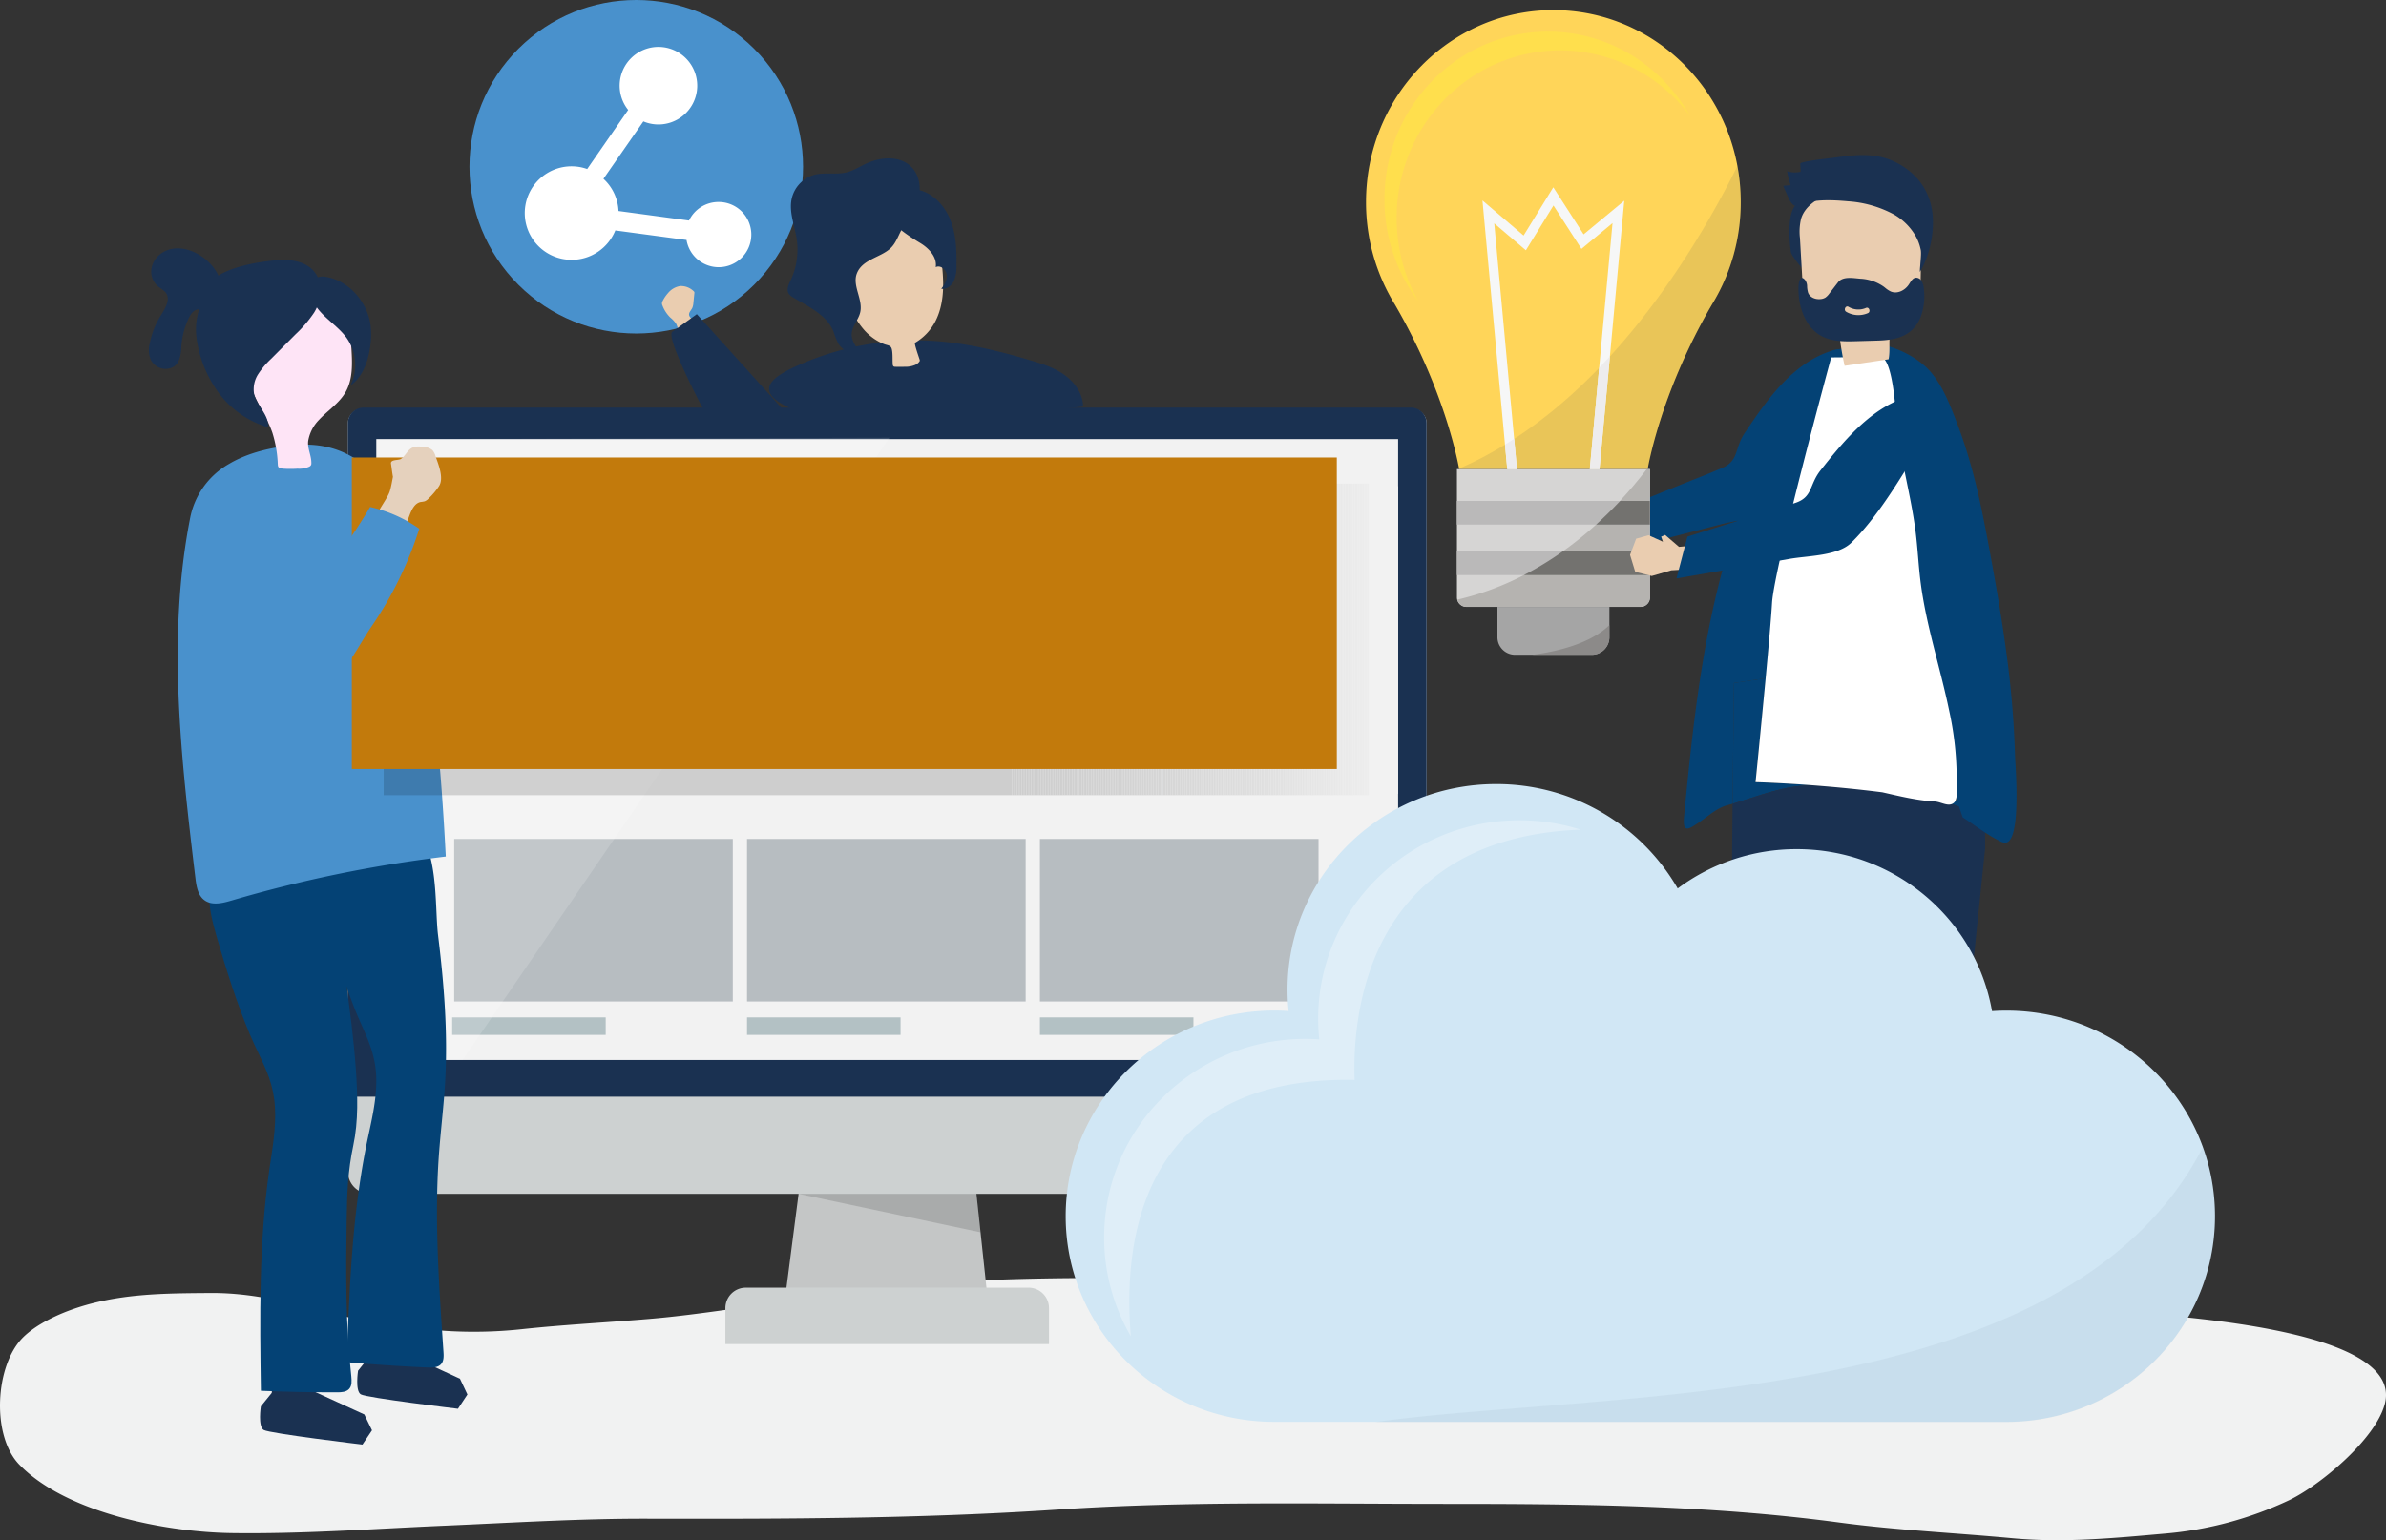 <?xml version="1.0" encoding="UTF-8"?> <svg xmlns="http://www.w3.org/2000/svg" xmlns:xlink="http://www.w3.org/1999/xlink" viewBox="0 0 962.7 621.57"><rect x="0" y="0" width="962.7" height="621.57" fill="#333333" stroke="none"/><defs><clipPath id="a"><rect x="154.81" y="195.22" width="397.42" height="125.71" style="fill:none"></rect></clipPath></defs><title>Teilen-Karteikaesten</title><g style="isolation:isolate"><path d="M441.66,515.78c-28.19.09-56.38.77-84.52,3.9-10.62,1.18-21,3.77-31.64,4.82-21.24,2.09-42.11,6-63.43,7.79-17.16,1.45-34.4,2.31-51.52,4.15a181.41,181.41,0,0,1-49.74-1.53c-11.79-2.1-23.64-3.29-35.23-6.68-13-3.79-27-6.5-40.56-6.4-19.27.14-38,.16-56.47,6.85-6.47,2.35-14.39,6.21-19.31,11.13C-2,551.1-3.53,579.25,7.7,591,26.62,610.64,67,618.37,93.53,618.73c29.06.4,57.29-1.76,86.4-3,27-1.18,54-2.86,81.11-2.8,55.33.12,110.67,0,165.89-3.7,51.89-3.47,103.91-2.28,155.91-2.28,53.33,0,106.29.42,159.24,7.51,23.06,3.09,46.56,4.17,69.75,6.33,20.76,1.94,40.71,0,61.39-1.83a146.41,146.41,0,0,0,50.39-13.5c12.49-6,34.75-24.51,38.58-38.75,10.74-39.94-151.3-39-176.18-38.89-27.83.1-55.88,1-83.69,0-11.7-.45-23.23-2.73-34.64-5.24s-22.83-1.86-34.37-2.91c-48.09-4.37-96.29-3.73-144.53-3.73C473.08,515.88,457.37,515.74,441.66,515.78Z" style="fill:#f1f2f2"></path><circle cx="256.72" cy="67.3" r="67.3" transform="translate(27.6 201.24) rotate(-45)" style="fill:#4991cc"></circle><path d="M289.93,81.51A13.19,13.19,0,0,0,278,89l-28.44-3.84a18.74,18.74,0,0,0-6.08-13L259.59,49a15.65,15.65,0,1,0-6.13-4.63L236.92,68.21a18.87,18.87,0,1,0-6.25,36.65A19,19,0,0,0,248.27,93L277,96.85a13.16,13.16,0,1,0,13-15.34Z" style="fill:#fff"></path><path d="M278.68,128.29a2.66,2.66,0,0,1-.61-1c-.3-1.08.76-2,1.25-3a6.33,6.33,0,0,0,.46-2.11c.12-1.23.25-2.46.37-3.7a1.39,1.39,0,0,0,0-.61,1.26,1.26,0,0,0-.36-.43,7.33,7.33,0,0,0-5.36-2,7.92,7.92,0,0,0-4.89,2.84,14.46,14.46,0,0,0-2.1,3.06,2.59,2.59,0,0,0-.35,1.09,2.39,2.39,0,0,0,.22.91,13.46,13.46,0,0,0,3.22,4.88,11.35,11.35,0,0,1,2.26,2.44,9.06,9.06,0,0,1,.77,2.21,29.51,29.51,0,0,0,1.61,4.42c.13.28,4.92-4,5.29-4.46C282.15,130.76,280.12,129.92,278.68,128.29Z" style="fill:#eacdb0"></path><path d="M307.62,197.36c1.14,1.08,2.3,2.12,3.47,3.1a14.19,14.19,0,0,0,4.2,2.73,11.84,11.84,0,0,0,4.74.48c7-.43,16.9-4.09,15.62-12.5-.38-2.52-1.86-4.71-3.36-6.75-4.16-5.63-8.86-10.84-13.54-16l-37.6-41.64-9.89,7.13c-2.69,1.94,10.47,27.52,12.05,30.37C289.63,175.64,298,188.16,307.62,197.36Z" style="fill:#1a3151"></path><path d="M314.49,151.41a44,44,0,0,1,6.2-3.37A116.52,116.52,0,0,1,377,137.61c13.14.9,26,4,38.65,7.78,4.88,1.45,9.83,3,13.95,6s7.37,7.62,7.41,12.71c-33.83,3.56-66.68,6.51-100.85,4.95a50.15,50.15,0,0,1-20.61-6C307.71,158.58,309.8,154.61,314.49,151.41Z" style="fill:#1a3151"></path><path d="M369.29,147.26a4.19,4.19,0,0,0,1.59-1.24,1,1,0,0,0,.23-.45A1.16,1.16,0,0,0,371,145c-.2-.73-2.25-6.38-1.79-6.67a21.43,21.43,0,0,0,8.26-8.77c3.24-6.44,3.41-13.79,2.78-20.71-.91-10-4.31-20.85-13.4-24.49-7-2.8-15.72.24-21.33,5.54-7.23,6.8-6.12,18-4.59,26.66a33.31,33.31,0,0,0,8,16.91,21.5,21.5,0,0,0,7.67,5.37c1.42.57,2.75.45,3.17,1.88.52,1.77.27,4.41.43,6.3a1.16,1.16,0,0,0,.33.85,1,1,0,0,0,.63.16c1.53.06,3.05,0,4.57,0A10,10,0,0,0,369.29,147.26Z" style="fill:#eacdb0"></path><path d="M371.17,98c3.55,2.11,7,5.7,6.37,9.82,1.86-.94,4.17.9,4.44,3s-.87,4.1-2.21,5.71c2.08.36,4.12-1.16,5.07-3.07a14.54,14.54,0,0,0,1.07-6.26c.11-6.33-.16-12.84-2.56-18.69s-7.34-11-13.51-12a20.89,20.89,0,0,0-5.75,0,11.22,11.22,0,0,0-4.5,1.23C348.56,84.19,366.58,95.24,371.17,98Z" style="fill:#1a3151"></path><path d="M345.68,110.46c-1.83,4.93,2.55,10.35,1.42,15.5-.71,3.19-3.47,5.8-3.47,9.08,0,4.23,4.64,7.33,4.69,11.56-2.65-3.37-7.71-4.19-10-7.81a29.27,29.27,0,0,1-2-4.93c-2.72-6.77-10.06-10.06-16.25-13.79a5,5,0,0,1-1.88-1.65c-.94-1.62,0-3.63.83-5.33a29.2,29.2,0,0,0,2.43-16.66c-.81-5.36-3.12-10.7-2.07-16a13,13,0,0,1,9.35-9.93c4.16-1,8.63.09,12.8-.93,2.76-.67,5.22-2.25,7.8-3.47,6-2.82,13.82-3.4,18.46,1.34,4.1,4.19,4.12,11.25,1.44,16.48-1.66,3.23-4,6-5.71,9.24-1.29,2.48-2.21,5.2-4.33,7.13C355.14,104,347.81,104.7,345.68,110.46Z" style="fill:#1a3151"></path><polygon points="657.71 208.88 649.45 210.42 643.48 206.09 641.92 206.91 642.82 208.89 636.83 206.74 631.94 208.54 630.02 215.25 632.67 221.9 639.44 223.03 647.14 220.11 658.53 218.5 657.71 208.88" style="fill:#eacdb0"></polygon><path d="M652.5,206l25.69-10.39c5.53-2.23,11.11-4.36,16.59-6.71,6.89-2.95,5-7.78,9-13.88,9.16-13.75,19.49-28.41,35.22-33.45a9.13,9.13,0,0,1,4.86-.53c3,.73,4.82,4.12,4.76,7.24s-1.52,6-3,8.79c-7.87,15-16,33.1-27.06,46-5,5.78-16.76,6.61-24.17,8.52l-45,11.61Z" style="fill:#044275"></path><polygon points="736.33 536.97 736.33 543.94 718.47 552.87 709.54 543.94 718.47 535.01 719.62 535.01 719.91 536.97 736.33 536.97" style="fill:#41352b"></polygon><polygon points="780.33 535.01 781.57 535.01 790.5 543.94 781.57 552.87 763.7 543.94 763.7 536.97 780.13 536.97 780.33 535.01" style="fill:#41352b"></polygon><path d="M679.52,329.23c1.12-11.73,2.28-23.46,3.7-35.15,2.83-23.34,6.68-46.61,13.2-69.2,2.49-8.63,5.37-17.14,8.24-25.64q5.24-15.54,10.49-31.07c4.35-12.88,11.68-21.94,24.53-26.45a48.9,48.9,0,0,1,7.19-1.88,7.43,7.43,0,0,1,.16.82,6.68,6.68,0,0,0,1.26,3.51l-8.43.08s-23.79,84.54-24.66,99.11c-.33,5.54-1.44,17.63-2.67,30.36l-12.92,1.94-.55,48.72q-1.08.31-2.16.6c-4.09,1.11-7.43,4.15-10.83,6.53C681,335,678.83,336.42,679.52,329.23Z" style="fill:#044275"></path><path d="M712.53,273.72c-1.94,20.16-4.2,41.94-4.2,41.94s10.44.25,25.55,1.39l-3.35-.06c-10.51-.1-21.41,4.44-31.47,7.39l.55-48.72Z" style="fill:#044275"></path><path d="M783,323.18c7.21.39,8.1-1,8.1-1s-6.5-26.54-11.06-49.63l20.57,3.08.27,55.12a56.25,56.25,0,0,0-5.51-3.12A70.07,70.07,0,0,0,783,323.18Z" style="fill:#044275"></path><path d="M699.06,324.38c10.06-2.95,21-7.49,31.47-7.39l3.35.06,2.86.23c7,.56,15,1.32,23.21,2.32l1.21.15c10.57,2.3,17.43,3.2,21.88,3.43a70.07,70.07,0,0,1,12.37,4.48,56.25,56.25,0,0,1,5.51,3.12l.05,11.48-20.14,195H764.32v2h-.1L746.07,408.44l-.08-.73L736,539.22H736v-2h-16.6l-21-146.46Z" style="fill:#1a3151"></path><path d="M771.09,271.67c-2.35-11.9-4.19-22.88-4.36-28.84-.51-17.91-2.76-77.07-2.76-77.07L753,143.13l-2,0,.43-.06c-.47.06.23-4.37.4-4.76,9.51-.32,21.76,5,27.75,12.51,4.44,5.53,7.08,12.29,9.65,18.93,7.24,18.69,10.52,36,14.13,55.67,2.3,12.53,4.43,25,6.1,37.45A392.23,392.23,0,0,1,813,304.08c0,1.51.34,5.73.51,10.78.35,10.56.13,24.7-4.25,25.23a4.22,4.22,0,0,1-2.33-.63c-5.63-2.78-10.06-6.41-15-9.58L778.7,291.67Z" style="fill:#044275"></path><path d="M708.33,315.66s10.11.25,24.73,1.39l2.77.23c6.82.56,14.47,1.32,22.47,2.32l1.18.15c7.11,1.6,13.83,3.29,21.13,3.72,2.75.16,5.7,2.44,7.86.42,1.82-1.69,1-9,1-11.23a128.23,128.23,0,0,0-3-25.75c-3.62-17.62-9.45-34.77-11.64-52.68-.79-6.5-1.09-13-1.91-19.54-1.93-15.22-6.23-29.44-7.71-44.7-.31-3.12-1.43-26.61-6.87-25.93l-8.08,1a4.56,4.56,0,0,1-2.08-.06,2.53,2.53,0,0,1-.88-.53,2,2,0,0,1-.28-.3l-8.17.08s-23,84.54-23.87,99.11c-.32,5.54-1.39,17.63-2.58,30.36C710.51,293.88,708.33,315.66,708.33,315.66Z" style="fill:#fff"></path><path d="M732.2,87.48A33.57,33.57,0,0,0,729,102.6c0,1.38,0,3-1.06,3.85s0,2.8-.95,1.68-4.2-5-4.41-6.48a56.42,56.42,0,0,1-.51-10.39c.14-3,.58-6.18,2.4-8.57a16.61,16.61,0,0,1,4-3.45,21.39,21.39,0,0,1,6.77-3.53c4.28-1,7,.39,3.35,3.66A26.68,26.68,0,0,0,732.2,87.48Z" style="fill:#1a3151"></path><path d="M762,145l-17.73,2.63a111.08,111.08,0,0,1-2.39-15.75c-5.22-.64-11.39-2-13.44-7.44a18.27,18.27,0,0,1-.87-5.44l-1.32-22.9a22.47,22.47,0,0,1,.46-7.86c1.35-4.38,5.18-7.15,9-9,9.72-4.64,21.29-5.08,30.75.3a16.86,16.86,0,0,1,6.46,6c2.38,4.08,2.37,9.27,2.27,14.13q-.12,6.74-.25,13.45c-.09,5.16-.55,11.12-4.34,14-2,1.55-4.69,1.95-6.39,3.91C761.22,134.52,763,140.29,762,145Z" style="fill:#eacdb0"></path><path d="M726.47,123.52c1.17,4.7,3.66,9.12,7.6,11.59,4.46,2.8,9.89,2.74,15,2.59l8.41-.24c7.1-.2,14.1-1.5,17.36-9.28a23.41,23.41,0,0,0,1.38-11.61,7.59,7.59,0,0,0-.86-3.1,2.57,2.57,0,0,0-2.52-1.38c-1.25.24-1.93,1.66-2.69,2.77-1.64,2.42-4.7,3.89-7.28,2.77a10.07,10.07,0,0,1-2.11-1.38c-.27-.22-.54-.44-.82-.64a18,18,0,0,0-9.37-3.13c-2.85-.23-7.06-1.07-9,1.49-1.15,1.49-2.3,3-3.44,4.46a6.94,6.94,0,0,1-1.59,1.65,4.52,4.52,0,0,1-2.17.64c-1.9.14-4.08-.64-4.83-2.57a10,10,0,0,1-.41-2.69,4.26,4.26,0,0,0-.85-2.51c-2.22-2.5-2.62,1.68-2.63,3.1A29.79,29.79,0,0,0,726.47,123.52Zm19.37.3a7.76,7.76,0,0,0,7.12.42c1.26-.46,1.91,1.7.66,2.15a9.65,9.65,0,0,1-8.73-.57C743.73,125.12,744.67,123.11,745.84,123.82Z" style="fill:#1a3151"></path><path d="M722.45,74.73a41.47,41.47,0,0,1-1.38-5.59,10.76,10.76,0,0,0,5.46.19c0-1.1-.11-2.2-.16-3.29,0-.92,12.08-2.19,13.07-2.33,9.2-1.25,17.61-2.43,26.23,2.18C773,69.82,777.93,76,779.45,84.34c1.45,7.94-.6,18.53-4.81,25.41-.08-2.14.87-7.22.27-9.22a18.27,18.27,0,0,0-2.24-5.69A23.64,23.64,0,0,0,764,86.46a45.21,45.21,0,0,0-18.32-5.22c-5.8-.52-12.86-.9-18.48,1-2.7.89-3.12,1.61-4.92-1.11-.31-.48-2.92-6.14-2.7-6.16Z" style="fill:#1a3151"></path><polygon points="398.94 528.38 316.31 527.46 324.48 464.31 392.17 465.06 398.94 528.38" style="fill:#c4c6c6"></polygon><g style="opacity:0.14"><polygon points="322.13 481.79 393.63 478.74 395.62 497.34 322.13 481.79"></polygon></g><path d="M140.37,170.88V472.82a9,9,0,0,0,9,9H566.62a9,9,0,0,0,9-9V170.88a5.9,5.9,0,0,0-5.9-5.9H146.27A5.9,5.9,0,0,0,140.37,170.88Z" style="fill:#cdd1d1"></path><path d="M140.37,170.84V442.6H575.58V170.84a6.33,6.33,0,0,0-6.33-6.34H146.7A6.33,6.33,0,0,0,140.37,170.84Z" style="fill:#1a3151"></path><rect x="151.84" y="177.21" width="412.27" height="250.59" style="fill:#f2f2f2"></rect><path d="M300.92,519.68H415a8.24,8.24,0,0,1,8.24,8.24v14.54a0,0,0,0,1,0,0H292.68a0,0,0,0,1,0,0V527.91A8.24,8.24,0,0,1,300.92,519.68Z" style="fill:#cdd1d1"></path><rect x="151.84" y="196.21" width="412.27" height="124.17" style="fill:#f2f2f2"></rect><g style="opacity:0.7"><rect x="183.25" y="338.59" width="112.42" height="65.59" style="fill:#9ea6ad"></rect><rect x="301.41" y="338.59" width="112.42" height="65.59" style="fill:#9ea6ad"></rect><rect x="419.58" y="338.59" width="112.42" height="65.59" style="fill:#9ea6ad"></rect></g><rect x="182.44" y="410.6" width="61.95" height="7.06" style="fill:#b3c1c4"></rect><rect x="301.41" y="410.6" width="61.95" height="7.06" style="fill:#b3c1c4"></rect><rect x="419.58" y="410.6" width="61.95" height="7.06" style="fill:#b3c1c4"></rect><g style="opacity:0.15"><polygon points="358.87 176.68 186.63 427.81 151.84 427.81 151.84 177.21 358.87 176.68" style="fill:#fff"></polygon></g><path d="M110.21,555.5l-.57,6.65-4.39,5.41s-1.26,8.11,1.14,9.54S146.24,583,146.24,583l3.86-5.76L147,570.85l-19.8-9.05-6.8-7.55Z" style="fill:#1a3151"></path><path d="M149.37,541.13l-.58,6.65-4.32,5.42s-1.25,8.11,1.1,9.53,39.21,5.82,39.21,5.82l3.81-5.76-3-6.36-19.47-9-6.68-7.54Z" style="fill:#1a3151"></path><path d="M104.3,425.07c3.21,6.76,6.11,12.9,6.63,21.62s-1.08,17.1-2.3,25.6c-4.2,29.42-3.79,59.28-3.37,89q15.38.66,30.77.63c1.75,0,3.71-.1,4.87-1.41s1-3.27.85-5c-2.35-21.11-2.19-42.47-1.87-63.68.15-10.45.51-19.38,2.65-29.46s1.75-20.39,1.07-30.54c-1.69-24.86-6.72-49.26-8.11-74.11-.25-4.51-.68-9.35-3.6-12.8-3.5-4.14-9.51-5-14.94-5-14.92,0-31.76,2.36-32.51,20.45-.25,6,1.34,12,3,17.77,3.87,13.28,8.07,26.69,13.43,39.45C102,420.26,103.17,422.7,104.3,425.07Z" style="fill:#044275"></path><path d="M145.89,413.64c3.07,6.92,5.83,13.19,5.94,21.92s-2,17-3.77,25.47c-6,29.17-7.08,59-8.17,88.71q16.31,1.43,32.65,2.16c1.85.08,3.94.07,5.24-1.17s1.28-3.22,1.16-5c-1.76-26.39-3.73-52.85-1.88-79.22.72-10.1,2-20.15,2.56-30.25,1.1-19.68-.48-39.37-2.88-58.91-1.47-12,.62-37.8-11.56-45.09-5.51-3.3-12.48-3.78-18.93-2.8a24.82,24.82,0,0,0-9.34,3.12c-5.36,3.32-8.19,9.42-8.76,15.43s.8,12,2.29,17.9c3.43,13.46,7.2,27.06,12.23,40.07C143.71,408.73,144.82,411.22,145.89,413.64Z" style="fill:#044275"></path><path d="M92.47,187.19A32.14,32.14,0,0,0,76.63,209.5c-9.29,47.62-3.56,96.74,2.21,144.91.39,3.29,1,7,3.67,8.91,3,2.22,7.23,1.21,10.83.15a530.27,530.27,0,0,1,86.52-17.78q-2.66-53.13-10.29-105.87c-1.37-9.48-2.89-19-6.44-28-7.91-19.89-21.34-34.06-43.86-32.22C109.71,180.42,100.17,182.63,92.47,187.19Z" style="fill:#4991cc"></path><path d="M141.78,140.48c.38,6.07.67,12.54-2.36,17.8-2.58,4.49-7.18,7.38-10.71,11.17a15.89,15.89,0,0,0-4.35,8.48c-.39,3.13,1.29,5.8,1.27,8.94a1.8,1.8,0,0,1-.15.86,1.67,1.67,0,0,1-.7.61,9.87,9.87,0,0,1-4.71.81,47.93,47.93,0,0,1-5.87,0c-2.47-.3-2-.8-2.2-3.31a48.65,48.65,0,0,0-2.07-11.1c-2.49-7.39-7.81-13.7-9.31-21.45-1.67-8.57.82-17,3.54-25.11,1.21-3.65,2.55-7.36,5-10.28,5.49-6.42,18.36-8.47,24.52-1.91C141,123.81,141.13,130.19,141.78,140.48Z" style="fill:#fee4f6"></path><path d="M139.83,136.33a19,19,0,0,1,1.62,19.23c4.63-3.24,6.81-9,7.74-14.57a33.2,33.2,0,0,0,.38-9.28C148.46,122,140.73,113,131,111.66c-6.44-.86-6.41,7.34-3.9,11.33C130.4,128.24,136.2,131.36,139.83,136.33Z" style="fill:#1a3151"></path><path d="M122.79,106.56c-3.6-1.72-7.77-1.82-11.75-1.48-5.45.46-16.43,2.07-22.91,6.14-3.65-7.82-14.2-13.72-21.9-9.67-4.51,2.38-6.46,7.54-4.38,11.58a8.32,8.32,0,0,0,2.23,2.71,24.6,24.6,0,0,1,2.47,1.87c2.62,2.75.19,6.64-1.74,9.74a32.88,32.88,0,0,0-4.4,11.18,10.33,10.33,0,0,0,.43,6.57A6.73,6.73,0,0,0,67,148.87c4.89-.21,5.88-4.38,6.13-8.17a31.56,31.56,0,0,1,3-12.27c.73-1.49,1.72-3.06,3.32-3.48a3.56,3.56,0,0,1,.92-.11,26.29,26.29,0,0,0-1.09,11.4,48,48,0,0,0,9.07,22.46,38.1,38.1,0,0,0,19.78,13.73c.55-5-4.7-8.75-5.65-13.67a11.25,11.25,0,0,1,1.69-7.77,34,34,0,0,1,5.24-6.19l9.9-9.94a50.13,50.13,0,0,0,7.41-8.67C130.81,119.6,130.62,110.31,122.79,106.56Z" style="fill:#1a3151"></path><g style="opacity:0.15;mix-blend-mode:multiply"><g style="clip-path:url(#a)"><rect x="551.68" y="195.22" width="0.55" height="125.71" style="fill:#d0d0d0"></rect><rect x="551.04" y="195.22" width="0.64" height="125.71" style="fill:#cfcfcf"></rect><rect x="550.4" y="195.22" width="0.64" height="125.71" style="fill:#cdcdcd"></rect><rect x="549.76" y="195.22" width="0.64" height="125.71" style="fill:#ccc"></rect><rect x="549.12" y="195.22" width="0.64" height="125.71" style="fill:#cacaca"></rect><rect x="548.48" y="195.22" width="0.64" height="125.71" style="fill:#c9c9c9"></rect><rect x="547.84" y="195.22" width="0.64" height="125.71" style="fill:#c7c7c7"></rect><rect x="547.2" y="195.22" width="0.64" height="125.71" style="fill:#c6c6c6"></rect><rect x="546.56" y="195.22" width="0.64" height="125.71" style="fill:#c4c4c4"></rect><rect x="545.92" y="195.22" width="0.64" height="125.71" style="fill:#c3c3c3"></rect><rect x="545.28" y="195.22" width="0.64" height="125.71" style="fill:#c1c1c1"></rect><rect x="544.64" y="195.22" width="0.64" height="125.71" style="fill:silver"></rect><rect x="544" y="195.22" width="0.64" height="125.71" style="fill:#bebebe"></rect><rect x="543.36" y="195.22" width="0.64" height="125.71" style="fill:#bdbdbd"></rect><rect x="542.72" y="195.22" width="0.64" height="125.71" style="fill:#bbb"></rect><rect x="542.09" y="195.22" width="0.64" height="125.71" style="fill:#bababa"></rect><rect x="541.45" y="195.22" width="0.64" height="125.71" style="fill:#b9b9b9"></rect><rect x="540.81" y="195.22" width="0.64" height="125.71" style="fill:#b7b7b7"></rect><rect x="540.17" y="195.22" width="0.64" height="125.71" style="fill:#b6b6b6"></rect><rect x="539.53" y="195.22" width="0.64" height="125.71" style="fill:#b4b4b4"></rect><rect x="538.89" y="195.22" width="0.64" height="125.71" style="fill:#b3b3b3"></rect><rect x="538.25" y="195.22" width="0.64" height="125.71" style="fill:#b1b1b1"></rect><rect x="537.61" y="195.22" width="0.64" height="125.71" style="fill:#b0b0b0"></rect><rect x="536.97" y="195.22" width="0.64" height="125.71" style="fill:#afafaf"></rect><rect x="536.33" y="195.22" width="0.64" height="125.71" style="fill:#adadad"></rect><rect x="535.69" y="195.22" width="0.64" height="125.71" style="fill:#acacac"></rect><rect x="535.05" y="195.22" width="0.64" height="125.71" style="fill:#aaa"></rect><rect x="534.41" y="195.22" width="0.64" height="125.71" style="fill:#a9a9a9"></rect><rect x="533.77" y="195.22" width="0.64" height="125.71" style="fill:#a8a8a8"></rect><rect x="533.13" y="195.22" width="0.64" height="125.71" style="fill:#a6a6a6"></rect><rect x="532.49" y="195.22" width="0.64" height="125.71" style="fill:#a5a5a5"></rect><rect x="531.85" y="195.22" width="0.64" height="125.71" style="fill:#a4a4a4"></rect><rect x="531.21" y="195.22" width="0.64" height="125.71" style="fill:#a2a2a2"></rect><rect x="530.57" y="195.22" width="0.64" height="125.71" style="fill:#a1a1a1"></rect><rect x="529.93" y="195.22" width="0.64" height="125.71" style="fill:#9f9f9f"></rect><rect x="529.29" y="195.22" width="0.64" height="125.71" style="fill:#9e9e9e"></rect><rect x="528.65" y="195.22" width="0.64" height="125.71" style="fill:#9d9d9d"></rect><rect x="528.01" y="195.22" width="0.64" height="125.71" style="fill:#9b9b9b"></rect><rect x="527.37" y="195.22" width="0.64" height="125.71" style="fill:#9a9a9a"></rect><rect x="526.73" y="195.22" width="0.64" height="125.71" style="fill:#999"></rect><rect x="526.09" y="195.22" width="0.64" height="125.71" style="fill:#979797"></rect><rect x="525.45" y="195.22" width="0.64" height="125.71" style="fill:#969696"></rect><rect x="524.81" y="195.22" width="0.64" height="125.71" style="fill:#959595"></rect><rect x="524.17" y="195.22" width="0.64" height="125.71" style="fill:#939393"></rect><rect x="523.53" y="195.22" width="0.64" height="125.71" style="fill:#929292"></rect><rect x="522.9" y="195.22" width="0.64" height="125.71" style="fill:#919191"></rect><rect x="522.26" y="195.22" width="0.64" height="125.71" style="fill:#909090"></rect><rect x="521.62" y="195.22" width="0.64" height="125.71" style="fill:#8e8e8e"></rect><rect x="520.98" y="195.22" width="0.64" height="125.71" style="fill:#8d8d8d"></rect><rect x="520.34" y="195.22" width="0.64" height="125.71" style="fill:#8c8c8c"></rect><rect x="519.7" y="195.22" width="0.64" height="125.71" style="fill:#8a8a8a"></rect><rect x="519.06" y="195.22" width="0.64" height="125.71" style="fill:#898989"></rect><rect x="518.42" y="195.22" width="0.64" height="125.71" style="fill:#888"></rect><rect x="517.78" y="195.22" width="0.64" height="125.71" style="fill:#868686"></rect><rect x="517.14" y="195.22" width="0.64" height="125.71" style="fill:#858585"></rect><rect x="516.5" y="195.22" width="0.64" height="125.71" style="fill:#848484"></rect><rect x="515.86" y="195.22" width="0.64" height="125.71" style="fill:#838383"></rect><rect x="515.22" y="195.22" width="0.64" height="125.71" style="fill:#818181"></rect><rect x="514.58" y="195.22" width="0.64" height="125.71" style="fill:gray"></rect><rect x="513.94" y="195.22" width="0.64" height="125.71" style="fill:#7f7f7f"></rect><rect x="513.3" y="195.22" width="0.64" height="125.71" style="fill:#7e7e7e"></rect><rect x="512.66" y="195.22" width="0.64" height="125.71" style="fill:#7c7c7c"></rect><rect x="512.02" y="195.22" width="0.64" height="125.71" style="fill:#7b7b7b"></rect><rect x="511.38" y="195.22" width="0.64" height="125.71" style="fill:#7a7a7a"></rect><rect x="510.74" y="195.22" width="0.64" height="125.71" style="fill:#797979"></rect><rect x="510.1" y="195.22" width="0.64" height="125.71" style="fill:#787878"></rect><rect x="509.46" y="195.22" width="0.64" height="125.71" style="fill:#767676"></rect><rect x="508.82" y="195.22" width="0.64" height="125.71" style="fill:#757575"></rect><rect x="508.18" y="195.22" width="0.64" height="125.71" style="fill:#747474"></rect><rect x="507.54" y="195.22" width="0.64" height="125.71" style="fill:#737373"></rect><rect x="506.9" y="195.22" width="0.64" height="125.71" style="fill:#727272"></rect><rect x="506.26" y="195.22" width="0.64" height="125.71" style="fill:#707070"></rect><rect x="505.62" y="195.22" width="0.64" height="125.71" style="fill:#6f6f6f"></rect><rect x="504.98" y="195.22" width="0.64" height="125.71" style="fill:#6e6e6e"></rect><rect x="504.34" y="195.22" width="0.64" height="125.71" style="fill:#6d6d6d"></rect><rect x="503.71" y="195.22" width="0.64" height="125.71" style="fill:#6c6c6c"></rect><rect x="503.07" y="195.22" width="0.64" height="125.71" style="fill:#6a6a6a"></rect><rect x="502.43" y="195.22" width="0.64" height="125.71" style="fill:#696969"></rect><rect x="501.79" y="195.22" width="0.64" height="125.71" style="fill:#686868"></rect><rect x="501.15" y="195.22" width="0.64" height="125.71" style="fill:#676767"></rect><rect x="500.51" y="195.22" width="0.64" height="125.71" style="fill:#666"></rect><rect x="499.87" y="195.22" width="0.64" height="125.71" style="fill:#656565"></rect><rect x="499.23" y="195.22" width="0.64" height="125.71" style="fill:#646464"></rect><rect x="498.59" y="195.22" width="0.64" height="125.71" style="fill:#626262"></rect><rect x="497.95" y="195.22" width="0.64" height="125.71" style="fill:#616161"></rect><rect x="497.31" y="195.22" width="0.64" height="125.71" style="fill:#606060"></rect><rect x="496.67" y="195.22" width="0.64" height="125.71" style="fill:#5f5f5f"></rect><rect x="496.03" y="195.22" width="0.64" height="125.71" style="fill:#5e5e5e"></rect><rect x="495.39" y="195.22" width="0.64" height="125.71" style="fill:#5d5d5d"></rect><rect x="494.75" y="195.22" width="0.64" height="125.71" style="fill:#5c5c5c"></rect><rect x="494.11" y="195.22" width="0.64" height="125.71" style="fill:#5b5b5b"></rect><rect x="493.47" y="195.22" width="0.64" height="125.71" style="fill:#5a5a5a"></rect><rect x="492.83" y="195.22" width="0.64" height="125.71" style="fill:#585858"></rect><rect x="492.19" y="195.22" width="0.64" height="125.71" style="fill:#575757"></rect><rect x="491.55" y="195.22" width="0.64" height="125.71" style="fill:#565656"></rect><rect x="490.91" y="195.22" width="0.64" height="125.71" style="fill:#555"></rect><rect x="490.27" y="195.22" width="0.64" height="125.71" style="fill:#545454"></rect><rect x="489.63" y="195.22" width="0.64" height="125.71" style="fill:#535353"></rect><rect x="488.99" y="195.22" width="0.64" height="125.71" style="fill:#525252"></rect><rect x="488.35" y="195.22" width="0.64" height="125.71" style="fill:#515151"></rect><rect x="487.71" y="195.22" width="0.64" height="125.71" style="fill:#505050"></rect><rect x="487.07" y="195.22" width="0.64" height="125.71" style="fill:#4f4f4f"></rect><rect x="486.43" y="195.22" width="0.64" height="125.71" style="fill:#4e4e4e"></rect><rect x="485.79" y="195.22" width="0.64" height="125.71" style="fill:#4d4d4d"></rect><rect x="485.15" y="195.22" width="0.64" height="125.71" style="fill:#4c4c4c"></rect><rect x="484.52" y="195.22" width="0.64" height="125.71" style="fill:#4b4b4b"></rect><rect x="483.88" y="195.22" width="0.64" height="125.71" style="fill:#4a4a4a"></rect><rect x="483.24" y="195.22" width="0.64" height="125.71" style="fill:#494949"></rect><rect x="482.6" y="195.22" width="0.64" height="125.71" style="fill:#484848"></rect><rect x="481.96" y="195.22" width="0.64" height="125.71" style="fill:#474747"></rect><rect x="481.32" y="195.22" width="0.64" height="125.71" style="fill:#464646"></rect><rect x="480.68" y="195.22" width="0.64" height="125.71" style="fill:#454545"></rect><rect x="480.04" y="195.22" width="0.64" height="125.71" style="fill:#444"></rect><rect x="479.4" y="195.22" width="0.64" height="125.71" style="fill:#434343"></rect><rect x="478.76" y="195.22" width="0.64" height="125.71" style="fill:#424242"></rect><rect x="478.12" y="195.22" width="0.64" height="125.71" style="fill:#414141"></rect><rect x="477.48" y="195.22" width="0.64" height="125.71" style="fill:#404040"></rect><rect x="476.84" y="195.22" width="0.64" height="125.71" style="fill:#3f3f3f"></rect><rect x="476.2" y="195.22" width="0.64" height="125.71" style="fill:#3e3e3e"></rect><rect x="475.56" y="195.22" width="0.64" height="125.71" style="fill:#3d3d3d"></rect><rect x="474.92" y="195.22" width="0.64" height="125.71" style="fill:#3c3c3c"></rect><rect x="474.28" y="195.22" width="0.64" height="125.71" style="fill:#3b3b3b"></rect><rect x="473.64" y="195.22" width="0.64" height="125.71" style="fill:#3a3a3a"></rect><rect x="473" y="195.22" width="0.64" height="125.71" style="fill:#393939"></rect><rect x="472.36" y="195.22" width="0.64" height="125.71" style="fill:#383838"></rect><rect x="471.72" y="195.22" width="0.64" height="125.71" style="fill:#383838"></rect><rect x="471.08" y="195.22" width="0.64" height="125.71" style="fill:#373737"></rect><rect x="470.44" y="195.22" width="0.64" height="125.71" style="fill:#363636"></rect><rect x="469.8" y="195.22" width="0.64" height="125.71" style="fill:#353535"></rect><rect x="469.16" y="195.22" width="0.64" height="125.71" style="fill:#343434"></rect><rect x="468.52" y="195.22" width="0.64" height="125.71" style="fill:#1a3151"></rect><rect x="467.88" y="195.22" width="0.64" height="125.71" style="fill:#323232"></rect><rect x="467.24" y="195.22" width="0.64" height="125.71" style="fill:#313131"></rect><rect x="466.6" y="195.22" width="0.64" height="125.71" style="fill:#313131"></rect><rect x="465.96" y="195.22" width="0.64" height="125.71" style="fill:#303030"></rect><rect x="465.33" y="195.22" width="0.64" height="125.71" style="fill:#2f2f2f"></rect><rect x="464.69" y="195.22" width="0.64" height="125.71" style="fill:#2e2e2e"></rect><rect x="464.05" y="195.22" width="0.64" height="125.71" style="fill:#2d2d2d"></rect><rect x="463.41" y="195.22" width="0.64" height="125.71" style="fill:#2c2c2c"></rect><rect x="462.77" y="195.22" width="0.64" height="125.71" style="fill:#2b2b2b"></rect><rect x="462.13" y="195.22" width="0.64" height="125.71" style="fill:#2b2b2b"></rect><rect x="461.49" y="195.22" width="0.64" height="125.71" style="fill:#2a2a2a"></rect><rect x="460.85" y="195.22" width="0.64" height="125.71" style="fill:#292929"></rect><rect x="460.21" y="195.22" width="0.64" height="125.71" style="fill:#282828"></rect><rect x="459.57" y="195.22" width="0.64" height="125.71" style="fill:#272727"></rect><rect x="458.93" y="195.22" width="0.64" height="125.71" style="fill:#272727"></rect><rect x="458.29" y="195.22" width="0.64" height="125.71" style="fill:#262626"></rect><rect x="457.65" y="195.22" width="0.64" height="125.71" style="fill:#252525"></rect><rect x="457.01" y="195.22" width="0.64" height="125.71" style="fill:#242424"></rect><rect x="456.37" y="195.22" width="0.64" height="125.71" style="fill:#232323"></rect><rect x="455.73" y="195.22" width="0.64" height="125.71" style="fill:#232323"></rect><rect x="455.09" y="195.22" width="0.64" height="125.71" style="fill:#222"></rect><rect x="454.45" y="195.22" width="0.64" height="125.71" style="fill:#212121"></rect><rect x="453.81" y="195.22" width="0.64" height="125.71" style="fill:#202020"></rect><rect x="453.17" y="195.22" width="0.64" height="125.71" style="fill:#202020"></rect><rect x="452.53" y="195.22" width="0.64" height="125.71" style="fill:#1f1f1f"></rect><rect x="451.89" y="195.22" width="0.64" height="125.71" style="fill:#1e1e1e"></rect><rect x="451.25" y="195.22" width="0.64" height="125.71" style="fill:#1e1e1e"></rect><rect x="450.61" y="195.22" width="0.64" height="125.71" style="fill:#1d1d1d"></rect><rect x="449.97" y="195.22" width="0.64" height="125.71" style="fill:#1c1c1c"></rect><rect x="449.33" y="195.22" width="0.64" height="125.71" style="fill:#1b1b1b"></rect><rect x="448.69" y="195.22" width="0.64" height="125.71" style="fill:#1b1b1b"></rect><rect x="448.05" y="195.22" width="0.64" height="125.71" style="fill:#1a1a1a"></rect><rect x="447.41" y="195.22" width="0.64" height="125.71" style="fill:#191919"></rect><rect x="446.77" y="195.22" width="0.64" height="125.71" style="fill:#191919"></rect><rect x="446.14" y="195.22" width="0.64" height="125.71" style="fill:#181818"></rect><rect x="445.5" y="195.22" width="0.64" height="125.71" style="fill:#171717"></rect><rect x="444.86" y="195.22" width="0.64" height="125.71" style="fill:#171717"></rect><rect x="444.22" y="195.22" width="0.64" height="125.71" style="fill:#161616"></rect><rect x="443.58" y="195.22" width="0.64" height="125.71" style="fill:#151515"></rect><rect x="442.94" y="195.22" width="0.64" height="125.71" style="fill:#151515"></rect><rect x="442.3" y="195.22" width="0.64" height="125.71" style="fill:#141414"></rect><rect x="441.66" y="195.22" width="0.64" height="125.71" style="fill:#141414"></rect><rect x="441.02" y="195.22" width="0.64" height="125.71" style="fill:#131313"></rect><rect x="440.38" y="195.22" width="0.64" height="125.71" style="fill:#121212"></rect><rect x="439.74" y="195.22" width="0.64" height="125.71" style="fill:#121212"></rect><rect x="439.1" y="195.22" width="0.64" height="125.71" style="fill:#111"></rect><rect x="438.46" y="195.22" width="0.64" height="125.71" style="fill:#111"></rect><rect x="437.82" y="195.22" width="0.64" height="125.71" style="fill:#101010"></rect><rect x="437.18" y="195.22" width="0.64" height="125.71" style="fill:#101010"></rect><rect x="436.54" y="195.22" width="0.64" height="125.71" style="fill:#0f0f0f"></rect><rect x="435.9" y="195.22" width="0.64" height="125.71" style="fill:#0e0e0e"></rect><rect x="435.26" y="195.22" width="0.64" height="125.71" style="fill:#0e0e0e"></rect><rect x="434.62" y="195.22" width="0.64" height="125.71" style="fill:#0d0d0d"></rect><rect x="433.98" y="195.22" width="0.64" height="125.71" style="fill:#0d0d0d"></rect><rect x="433.34" y="195.22" width="0.64" height="125.71" style="fill:#0c0c0c"></rect><rect x="432.7" y="195.22" width="0.64" height="125.71" style="fill:#0c0c0c"></rect><rect x="432.06" y="195.22" width="0.64" height="125.71" style="fill:#0b0b0b"></rect><rect x="431.42" y="195.22" width="0.64" height="125.71" style="fill:#0b0b0b"></rect><rect x="430.78" y="195.22" width="0.64" height="125.71" style="fill:#0a0a0a"></rect><rect x="430.14" y="195.22" width="0.64" height="125.71" style="fill:#0a0a0a"></rect><rect x="429.5" y="195.22" width="0.64" height="125.71" style="fill:#090909"></rect><rect x="428.86" y="195.22" width="0.64" height="125.71" style="fill:#090909"></rect><rect x="428.22" y="195.22" width="0.64" height="125.71" style="fill:#090909"></rect><rect x="427.59" y="195.22" width="0.64" height="125.71" style="fill:#080808"></rect><rect x="426.95" y="195.22" width="0.64" height="125.71" style="fill:#080808"></rect><rect x="426.31" y="195.22" width="0.64" height="125.71" style="fill:#070707"></rect><rect x="425.67" y="195.22" width="0.64" height="125.71" style="fill:#070707"></rect><rect x="425.03" y="195.22" width="0.64" height="125.71" style="fill:#060606"></rect><rect x="424.39" y="195.22" width="0.64" height="125.71" style="fill:#060606"></rect><rect x="423.75" y="195.22" width="0.64" height="125.71" style="fill:#060606"></rect><rect x="423.11" y="195.22" width="0.64" height="125.71" style="fill:#050505"></rect><rect x="422.47" y="195.22" width="0.64" height="125.71" style="fill:#050505"></rect><rect x="421.83" y="195.22" width="0.64" height="125.71" style="fill:#050505"></rect><rect x="421.19" y="195.22" width="0.64" height="125.71" style="fill:#040404"></rect><rect x="420.55" y="195.22" width="0.64" height="125.71" style="fill:#040404"></rect><rect x="419.91" y="195.22" width="0.64" height="125.71" style="fill:#040404"></rect><rect x="419.27" y="195.22" width="0.64" height="125.71" style="fill:#030303"></rect><rect x="418.63" y="195.22" width="0.64" height="125.71" style="fill:#030303"></rect><rect x="417.99" y="195.22" width="0.64" height="125.71" style="fill:#030303"></rect><rect x="417.35" y="195.22" width="0.64" height="125.71" style="fill:#020202"></rect><rect x="416.71" y="195.22" width="0.64" height="125.71" style="fill:#020202"></rect><rect x="416.07" y="195.22" width="0.64" height="125.71" style="fill:#020202"></rect><rect x="415.43" y="195.22" width="0.64" height="125.71" style="fill:#020202"></rect><rect x="414.79" y="195.22" width="0.64" height="125.71" style="fill:#010101"></rect><rect x="414.15" y="195.22" width="0.64" height="125.71" style="fill:#010101"></rect><rect x="413.51" y="195.22" width="0.64" height="125.71" style="fill:#010101"></rect><rect x="412.87" y="195.22" width="0.64" height="125.71" style="fill:#010101"></rect><rect x="412.23" y="195.22" width="0.64" height="125.71" style="fill:#010101"></rect><rect x="411.59" y="195.22" width="0.64" height="125.71"></rect><rect x="410.95" y="195.22" width="0.64" height="125.71"></rect><rect x="410.31" y="195.22" width="0.64" height="125.71"></rect><rect x="409.67" y="195.22" width="0.64" height="125.71"></rect><rect x="409.03" y="195.22" width="0.64" height="125.71"></rect><rect x="408.4" y="195.22" width="0.64" height="125.71"></rect><rect x="154.81" y="195.22" width="253.58" height="125.71"></rect></g></g><rect x="141.95" y="184.64" width="397.42" height="125.71" style="fill:#c27a0c"></rect><path d="M168,180.23a5.24,5.24,0,0,0-.88.16c-2.72.77-3.29,3.54-5.42,4.86-1,.59-4.27.11-3.93,1.94.13.67.38,3,.78,5.26-.38,1.9-.67,3.82-1.23,5.68-1.41,4.69-9.91,13-5,17.57a10.82,10.82,0,0,0,3.12,2.31,9.4,9.4,0,0,0,3.11.61c.83,0,2.13.33,2.74-.2s1-2.66,1.32-3.48l2.64-7c.87-2.28,2.1-4.89,4.49-5.36a11.57,11.57,0,0,0,1.58-.26,4.17,4.17,0,0,0,1.47-1,28.27,28.27,0,0,0,4.32-5.07c2.15-3.33-.3-9-1.44-12.33a5.88,5.88,0,0,0-1.22-2.27,6.22,6.22,0,0,0-3.92-1.34A12.4,12.4,0,0,0,168,180.23Z" style="fill:#e5d1bd"></path><path d="M140.08,268.22c3.69-5.17,6.8-11,9.81-15.36a150.18,150.18,0,0,0,19.29-39.47,55.3,55.3,0,0,0-19.84-8.78,240.08,240.08,0,0,1-22,31.08c-2.41,2.87-7.14,9.3-11.47,5.94-1.94-1.51-2.73-4-3.41-6.41l-3.84-13.37c-2-6.85-3.39-15.24-10.86-17.74-7.91-2.65-15.55,2.26-18.89,9.46-2.65,5.72-2.83,12.26-2.46,18.56,1,18.19,18,31.65,30.55,42.67a24.18,24.18,0,0,0,7,4.58C125.86,284,133.8,277,140.08,268.22Z" style="fill:#4991cc"></path><path d="M809.53,407.87c-1.95,0-3.88.07-5.79.2C797.26,371,764.47,342.7,725,342.7a80.27,80.27,0,0,0-48.09,15.87,84.33,84.33,0,0,0-73.27-42.14c-46.48,0-84.16,37.17-84.16,83a84.21,84.21,0,0,0,.44,8.6c-1.91-.12-3.83-.19-5.77-.19-46.49,0-84.17,37.17-84.17,83s37.68,83,84.17,83H809.53c46.49,0,84.17-37.17,84.17-83S856,407.87,809.53,407.87Z" style="fill:#d1e7f5"></path><g style="opacity:0.3"><path d="M637.8,334.84a82.05,82.05,0,0,0-24.73-3.79c-44.85,0-81.22,35.87-81.22,80.12a78.57,78.57,0,0,0,.44,8.3c-1.84-.12-3.7-.19-5.58-.19-44.85,0-81.21,35.87-81.21,80.12a78.86,78.86,0,0,0,10.78,39.91c-3.1-36.15,2.45-105.17,90.28-103.48C545.67,412.23,549.91,338.24,637.8,334.84Z" style="fill:#fff"></path></g><g style="opacity:0.05"><path d="M554.85,573.92H809.53c46.49,0,84.17-37.17,84.17-83A81.73,81.73,0,0,0,888.81,463C833.47,570.51,646.3,561,554.85,573.92Z" style="fill:#1a3151"></path></g><path d="M604.19,244.93v12.16a7.07,7.07,0,0,0,7,7.16h31.17a7.07,7.07,0,0,0,7-7.16V244.93Z" style="fill:#a5a5a5"></path><path d="M702.35,81.57c0-42.8-33.85-77.49-75.59-77.49s-75.6,34.69-75.6,77.49a78.53,78.53,0,0,0,11.67,41.37h0c21,36.13,25.9,66.39,25.9,66.39h76.07s4.86-30.26,25.9-66.39h0A78.62,78.62,0,0,0,702.35,81.57Z" style="fill:#ffd559"></path><path d="M587.84,189.33V241a3.82,3.82,0,0,0,3.72,3.91H662a3.82,3.82,0,0,0,3.72-3.91V189.33Z" style="fill:#d6d5d4"></path><g style="opacity:0.1"><path d="M701,67.06C681.8,105.55,644.52,165,588.68,189.13c0,.12,0,.2,0,.2h76.07s4.86-30.26,25.9-66.39h0a78.62,78.62,0,0,0,11.66-41.37A79.75,79.75,0,0,0,701,67.06Z" style="fill:#1a3151"></path></g><path d="M563.52,88c0-37.37,29.54-67.66,66-67.66A65.33,65.33,0,0,1,681.82,46.7c-11.39-20.28-32.75-33.93-57.22-33.93-36.45,0-66,30.29-66,67.65a68.45,68.45,0,0,0,13.68,41.25A68.63,68.63,0,0,1,563.52,88Z" style="fill:#ffdf4d"></path><polygon points="612.06 189.34 602.9 90.14 615.66 101.01 626.79 82.93 638.08 100.44 650.62 90.04 641.45 189.34 645.36 189.34 655.36 80.99 638.96 94.58 626.72 75.59 614.74 95.05 598.14 80.9 608.15 189.34 612.06 189.34" style="fill:#f6f7f7"></polygon><path d="M607.24,179.44l.91,9.89h3.91l-1.13-12.22C609.71,177.91,608.48,178.68,607.24,179.44Z" style="fill:#edeced"></path><path d="M645.23,148.45l-3.78,40.88h3.91l4.2-45.48C648.14,145.4,646.69,146.93,645.23,148.45Z" style="fill:#edeced"></path><rect x="587.84" y="202.17" width="77.83" height="9.54" style="fill:#bab9b9"></rect><rect x="587.84" y="222.55" width="77.83" height="9.54" style="fill:#bab9b9"></rect><path d="M630.51,222.55h35.16V211.71H644A144.78,144.78,0,0,1,630.51,222.55Z" style="fill:#b5b3b0"></path><path d="M665.67,202.17V189.33h-1.23c-3.57,4.67-7.19,8.93-10.82,12.84Z" style="fill:#b5b3b0"></path><path d="M591.56,244.93H662a3.82,3.82,0,0,0,3.72-3.91v-8.93H614.85A112.79,112.79,0,0,1,588,242,3.76,3.76,0,0,0,591.56,244.93Z" style="fill:#b5b3b0"></path><path d="M644,211.71h21.69v-9.54h-12Q648.8,207.35,644,211.71Z" style="fill:#73726f"></path><path d="M614.85,232.09h50.82v-9.54H630.51A129.32,129.32,0,0,1,614.85,232.09Z" style="fill:#73726f"></path><path d="M649.32,252.31c-8.78,8.67-25.59,11.29-31.15,11.94h24.17a7.07,7.07,0,0,0,7-7.16Z" style="fill:#8c8a89"></path><polygon points="685.8 219.84 677.44 220.7 671.85 215.9 670.22 216.59 670.96 218.64 665.16 216.01 660.15 217.41 657.69 223.94 659.78 230.78 666.44 232.46 674.35 230.17 685.83 229.5 685.8 219.84" style="fill:#eacdb0"></polygon><path d="M680.84,216.56l26.45-8.26c5.69-1.78,11.43-3.45,17.09-5.34,7.11-2.37,5.58-7.34,10.14-13.1,10.25-13,21.74-26.72,37.83-30.46a9.1,9.1,0,0,1,4.88-.13c3,1,4.47,4.5,4.16,7.6s-2,5.88-3.68,8.52c-9.07,14.3-18.6,31.69-30.72,43.62-5.45,5.36-17.24,5.22-24.79,6.52l-45.77,7.91Z" style="fill:#044275"></path></g></svg> 